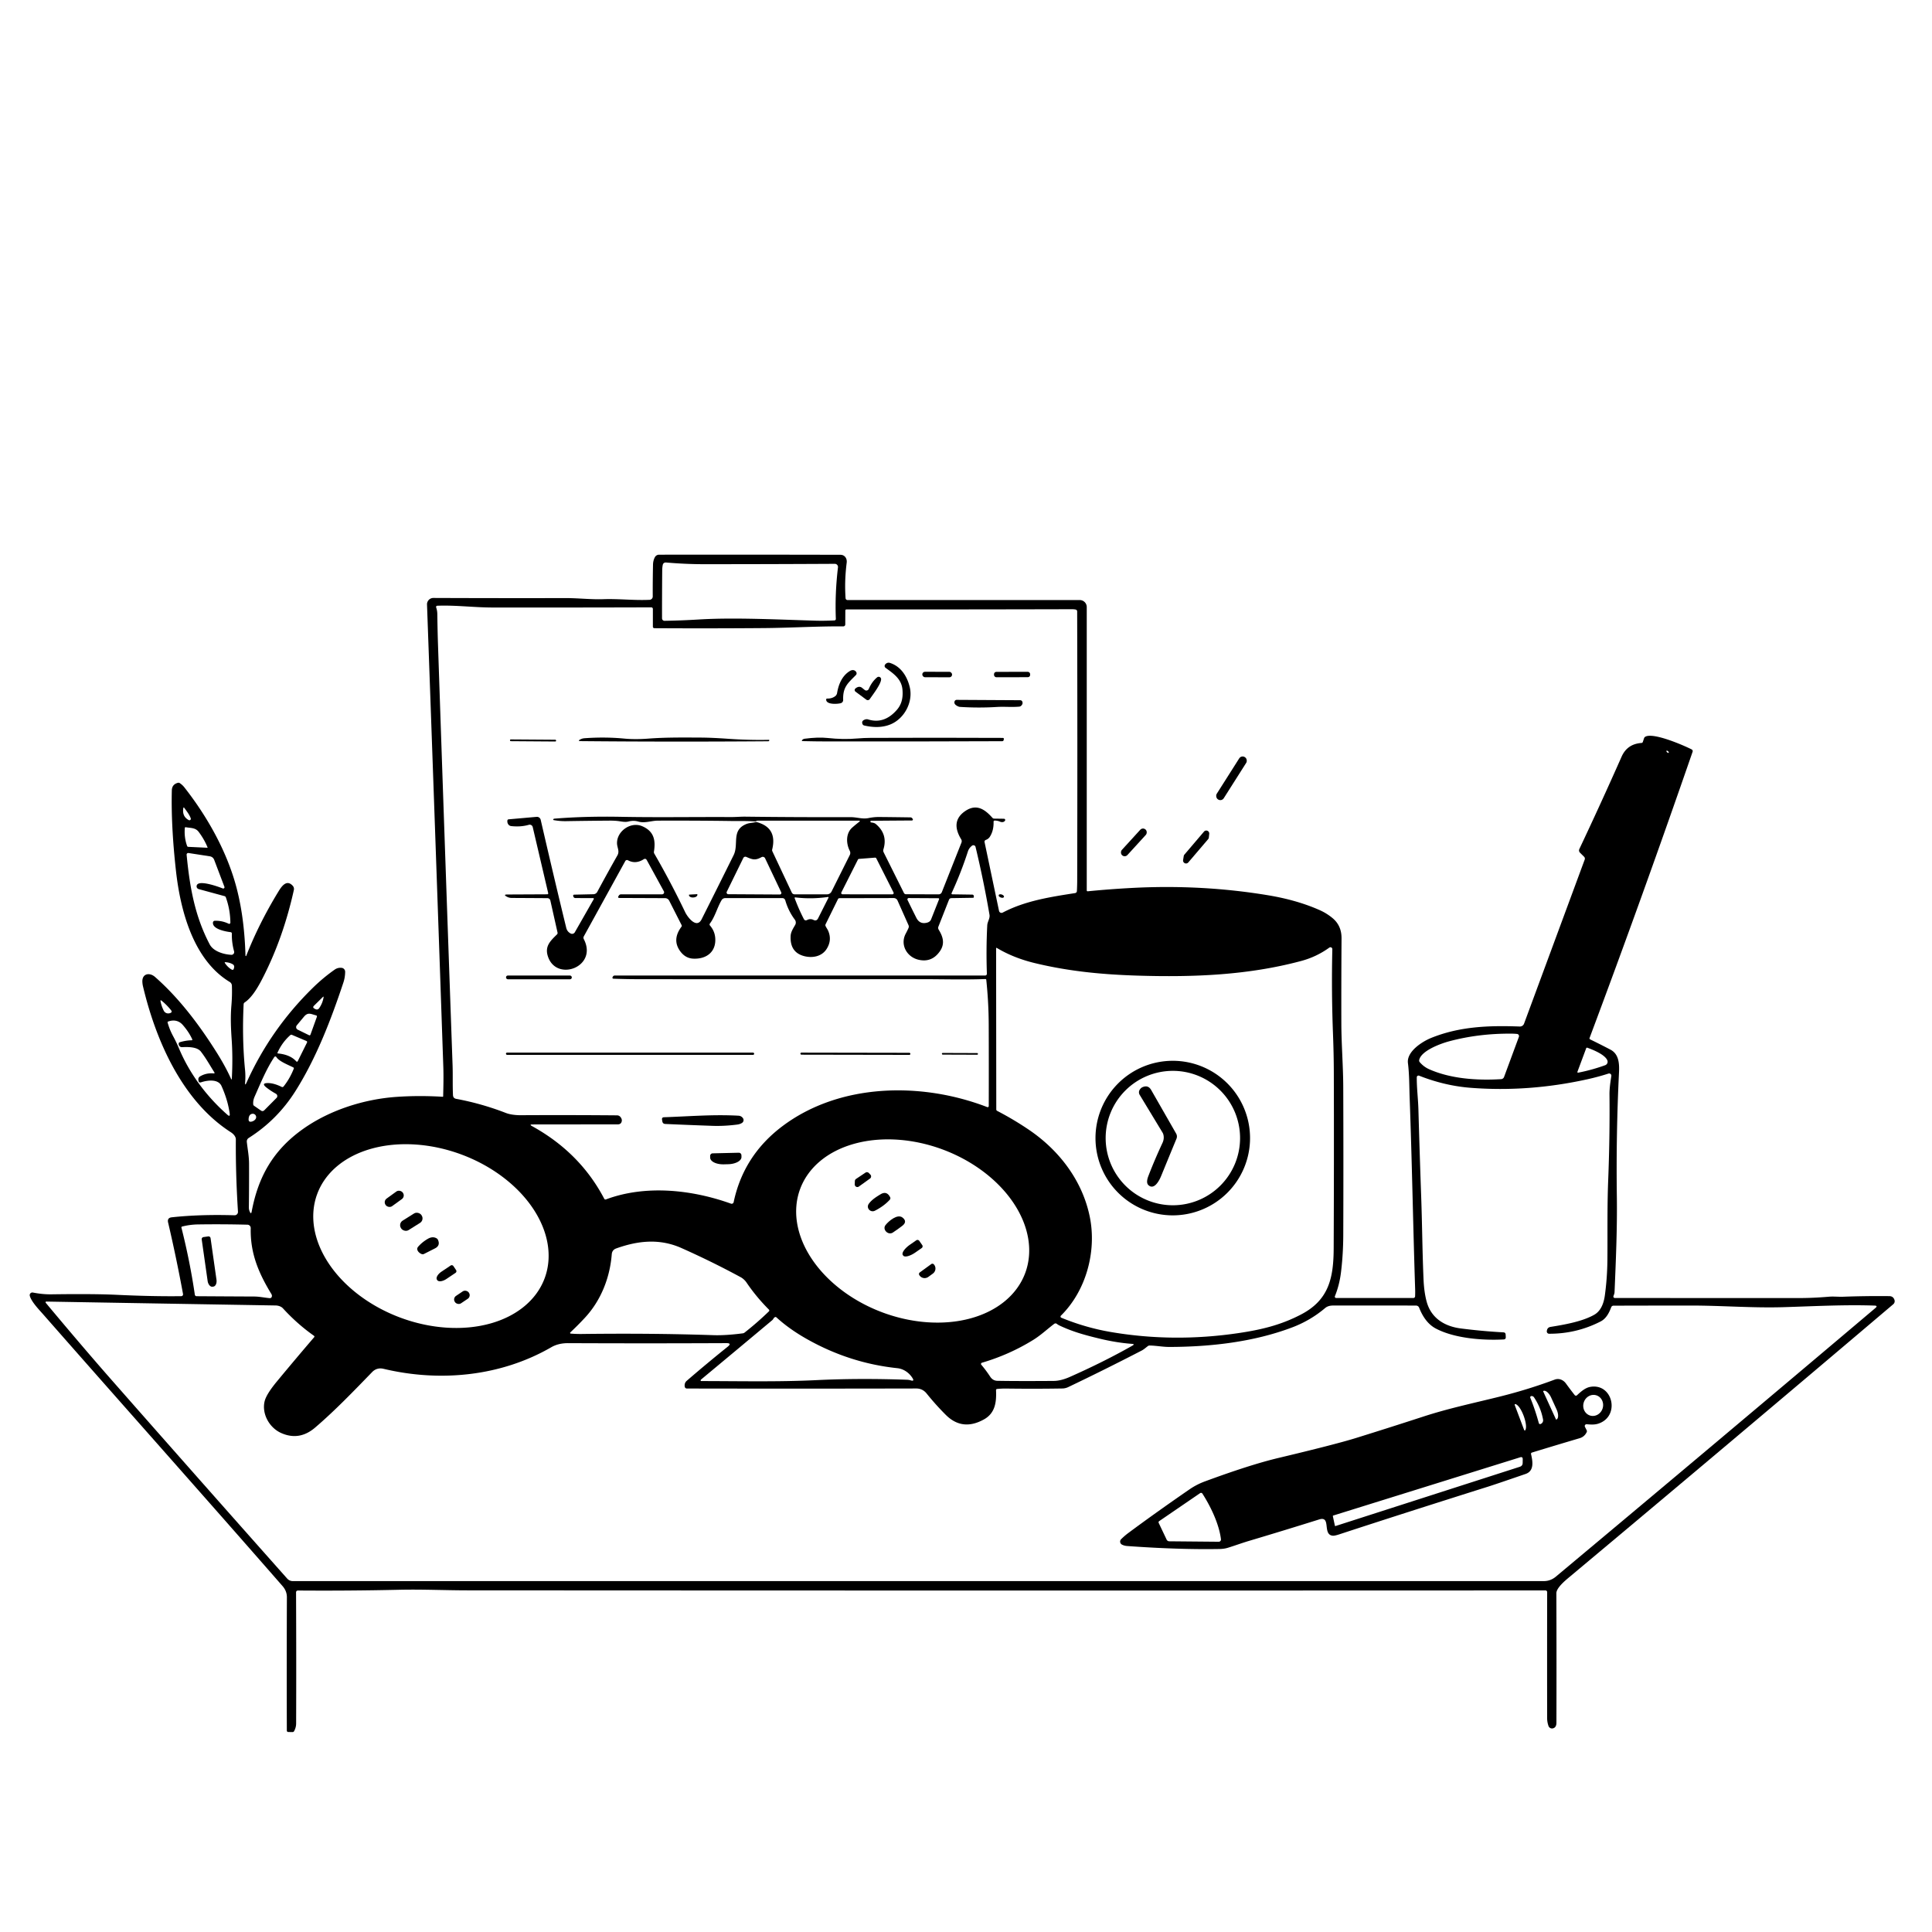 <svg xmlns="http://www.w3.org/2000/svg" version="1.1" viewBox="0.00 0.00 1028.00 1028.00">
<g id="Parent-Group"><g fill="#000000" id="Group-000000">
<path d="   M 130.62 508.52   A 0.21 0.21 0.0 0 0 131.02 508.59   Q 137.72 491.51 147.97 474.67   C 149.56 472.05 152.32 467.55 155.76 471.31   A 2.53 2.51 -60.2 0 1 156.36 473.55   Q 150.81 498.62 140.23 519.51   C 138.09 523.75 134.56 530.49 130.21 533.37   Q 129.66 533.73 129.63 534.39   Q 128.75 552.74 130.38 569.18   Q 130.71 572.47 130.44 575.81   Q 130.25 578.12 131.20 576.01   Q 143.96 547.67 166.42 525.65   Q 171.98 520.20 178.11 515.91   Q 179.75 514.77 181.78 514.98   A 2.10 2.09 -87.0 0 1 183.65 517.07   Q 183.64 520.03 182.70 522.84   C 176.18 542.43 168.35 562.90 157.20 580.56   Q 147.51 595.90 132.35 605.49   A 2.23 2.23 0.0 0 0 131.33 607.63   C 131.77 611.53 132.51 615.27 132.52 619.24   Q 132.56 630.21 132.42 642.47   Q 132.40 643.64 132.92 644.78   Q 133.61 646.31 133.92 644.66   C 137.36 626.24 145.27 612.14 161.00 600.89   C 175.39 590.60 193.90 584.80 211.15 583.63   Q 223.04 582.82 235.51 583.58   Q 235.80 583.60 235.80 583.31   C 235.93 578.03 236.06 572.82 235.88 567.55   Q 231.73 446.81 227.21 321.67   A 3.38 3.37 89.1 0 1 230.60 318.17   Q 266.14 318.31 301.12 318.24   C 307.76 318.23 314.55 319.05 321.04 318.82   C 329.21 318.53 337.23 319.54 345.63 319.16   A 1.77 1.77 0.0 0 0 347.32 317.38   Q 347.28 309.46 347.46 300.50   Q 347.50 298.29 348.44 296.51   A 2.53 2.52 -76.2 0 1 350.68 295.15   Q 399.86 295.08 447.19 295.20   C 449.52 295.21 450.80 297.20 450.52 299.39   Q 449.28 309.09 449.92 318.30   A 1.06 1.04 87.9 0 0 450.96 319.28   L 574.51 319.28   A 3.74 3.73 -0.0 0 1 578.25 323.01   L 578.25 473.71   Q 578.25 474.30 578.84 474.24   Q 590.58 473.09 602.03 472.48   Q 639.34 470.48 674.84 476.38   Q 690.16 478.93 702.15 484.25   Q 705.88 485.90 709.04 488.52   Q 713.86 492.53 713.82 499.26   Q 713.66 522.87 713.72 544.92   C 713.76 555.62 714.69 567.36 714.73 578.19   Q 714.88 619.26 714.74 657.14   Q 714.70 667.47 713.52 677.06   Q 712.67 683.85 710.30 689.67   A 0.72 0.72 0.0 0 0 710.97 690.66   L 752.03 690.66   A 0.93 0.93 0.0 0 0 752.96 689.77   Q 753.05 687.69 752.98 685.75   C 751.87 651.69 751.32 618.45 750.07 584.38   C 749.84 578.10 749.93 571.89 749.15 565.66   C 748.38 559.55 756.68 554.24 761.47 552.29   C 776.74 546.09 792.43 545.61 808.67 546.20   A 2.33 2.32 -78.6 0 0 810.93 544.69   L 843.21 457.37   A 1.43 1.42 32.6 0 0 842.87 455.86   L 840.69 453.70   A 1.71 1.69 -55.2 0 1 840.35 451.77   Q 851.74 427.68 862.85 402.60   Q 865.84 395.86 873.41 395.32   Q 873.97 395.28 874.14 394.75   L 874.79 392.80   Q 874.95 392.32 875.38 392.05   C 879.41 389.50 895.57 396.44 900.12 398.76   A 1.03 1.02 -67.2 0 1 900.62 400.01   Q 873.91 477.25 845.80 552.29   A 0.60 0.60 0.0 0 0 846.10 553.05   Q 851.73 555.79 856.91 558.51   C 861.27 560.79 861.70 565.62 861.46 570.54   Q 859.85 603.49 860.31 636.75   C 860.54 653.89 859.78 670.93 859.09 687.47   C 859.06 688.36 858.76 688.86 858.50 689.67   A 0.74 0.74 0.0 0 0 859.20 690.64   Q 912.99 690.70 957.62 690.68   Q 964.87 690.67 973.16 689.97   C 975.64 689.76 978.17 690.07 980.70 689.98   Q 993.24 689.52 1005.28 689.66   Q 1007.42 689.68 1008.05 691.74   A 2.10 2.09 -28.9 0 1 1007.40 693.96   Q 922.37 766.11 835.24 838.99   C 833.07 840.80 828.12 844.81 828.13 847.78   Q 828.25 885.19 828.16 916.67   C 828.15 917.99 827.77 919.27 826.30 919.64   A 1.99 1.99 0.0 0 1 823.94 918.37   Q 823.22 916.31 823.22 914.20   Q 823.17 880.60 823.23 847.16   A 0.91 0.91 0.0 0 0 822.32 846.25   Q 535.59 846.38 248.75 846.21   C 236.74 846.20 224.66 845.63 212.57 845.90   Q 185.45 846.51 158.48 846.30   A 0.95 0.94 -0.3 0 0 157.53 847.25   Q 157.69 883.77 157.57 917.04   Q 157.56 919.19 156.48 921.14   Q 156.20 921.63 155.64 921.62   L 153.33 921.58   A 0.73 0.73 0.0 0 1 152.62 920.85   Q 152.52 885.22 152.65 849.89   Q 152.66 846.59 150.33 843.92   C 107.95 795.41 65.15 747.40 22.94 699.32   C 20.83 696.92 16.72 692.70 15.86 689.51   A 1.41 1.41 0.0 0 1 17.49 687.75   Q 22.77 688.77 27.32 688.70   Q 49.75 688.38 61.83 688.95   Q 81.15 689.87 96.45 689.68   A 0.97 0.97 0.0 0 0 97.39 688.53   Q 93.77 668.90 89.45 650.50   Q 88.86 648.00 91.38 647.72   Q 106.50 646.08 124.77 646.64   A 1.80 1.79 -1.0 0 0 126.62 644.73   Q 125.35 624.64 125.49 606.26   C 125.50 604.68 124.10 603.27 122.82 602.45   C 96.92 585.82 82.89 553.57 76.08 524.80   Q 75.80 523.62 75.75 522.40   C 75.58 518.02 79.57 517.25 82.51 519.84   C 95.04 530.85 105.59 544.70 114.80 559.23   Q 119.84 567.16 122.88 573.91   Q 123.31 574.86 123.36 573.82   Q 123.93 562.98 123.28 553.24   C 122.86 547.14 122.60 541.30 123.12 535.07   Q 123.58 529.72 123.39 524.46   A 2.38 2.38 0.0 0 0 122.25 522.50   C 102.80 510.75 95.96 484.34 93.62 463.30   Q 90.96 439.41 91.43 420.54   Q 91.51 417.37 94.64 416.53   Q 95.21 416.38 95.70 416.72   Q 97.09 417.66 98.08 418.92   C 110.36 434.55 120.89 453.27 125.92 472.60   C 128.93 484.17 130.27 496.38 130.62 508.52   Z   M 444.01 330.12   A 0.78 0.78 0.0 0 0 444.75 329.31   Q 444.21 315.85 445.88 301.89   A 1.68 1.68 0.0 0 0 444.20 300.01   Q 409.10 300.20 374.50 300.20   Q 364.88 300.20 354.51 299.31   Q 352.91 299.17 352.61 300.75   Q 352.37 302.06 352.36 303.42   Q 352.24 317.19 352.26 329.02   A 1.32 1.31 89.4 0 0 353.59 330.33   Q 362.80 330.18 371.72 329.63   C 390.38 328.48 413.48 329.65 433.99 330.26   Q 438.41 330.39 444.01 330.12   Z   M 269.95 475.95   L 291.24 475.85   A 0.48 0.48 0.0 0 0 291.70 475.26   L 283.46 440.08   A 1.65 1.65 0.0 0 0 281.40 438.87   Q 277.13 440.11 272.04 439.56   C 270.56 439.40 269.81 437.99 269.97 436.64   Q 270.04 436.00 270.68 435.95   L 285.52 434.64   A 2.06 2.05 -8.9 0 1 287.70 436.22   Q 295.28 469.07 301.30 493.72   Q 301.79 495.73 303.63 496.70   A 1.67 1.67 0.0 0 0 305.86 496.05   L 315.93 478.41   A 0.36 0.36 0.0 0 0 315.62 477.87   L 306.17 477.85   A 1.13 1.13 0.0 0 1 305.09 477.06   L 304.99 476.75   A 0.55 0.54 -9.6 0 1 305.50 476.04   L 315.75 475.81   A 2.40 2.39 13.4 0 0 317.81 474.55   Q 323.20 464.52 328.51 455.16   C 329.83 452.84 328.31 451.00 328.31 448.59   C 328.30 442.13 335.70 437.02 341.74 439.63   C 347.88 442.27 348.97 446.96 347.95 453.18   Q 347.87 453.71 348.14 454.18   Q 356.95 469.43 364.57 485.35   C 365.80 487.92 370.64 494.46 373.33 489.13   Q 381.76 472.36 390.35 455.03   C 393.26 449.14 388.92 441.67 397.23 438.42   C 398.78 437.82 400.32 437.90 401.87 437.46   Q 402.27 437.35 402.67 437.45   Q 413.69 440.38 410.88 451.98   Q 410.75 452.49 410.97 452.97   L 421.31 474.94   A 1.62 1.62 0.0 0 0 422.77 475.86   L 440.05 475.87   A 2.71 2.69 -76.6 0 0 442.46 474.38   L 452.16 454.96   A 2.50 2.49 44.9 0 0 452.15 452.70   C 450.14 448.78 450.01 443.41 453.46 440.35   Q 455.25 438.77 457.13 437.33   Q 457.99 436.67 456.91 436.67   Q 430.13 436.66 403.25 436.67   Q 402.84 436.67 402.46 436.87   Q 402.02 437.10 401.53 437.07   C 397.49 436.76 393.45 436.91 389.26 436.85   Q 370.37 436.58 350.01 436.66   C 346.54 436.67 343.09 438.15 339.69 437.16   Q 337.13 436.41 334.39 437.12   C 332.51 437.61 330.55 437.05 328.62 436.84   Q 326.70 436.64 324.66 436.65   Q 312.99 436.73 301.20 436.93   Q 297.93 436.98 294.63 436.38   A 0.32 0.32 0.0 0 1 294.47 435.83   Q 294.68 435.63 294.98 435.60   C 307.04 434.61 319.03 434.40 331.01 434.63   C 350.32 434.99 369.85 434.65 388.75 434.75   C 391.41 434.77 394.02 434.51 396.66 434.54   Q 422.89 434.87 452.63 434.80   C 455.91 434.79 458.86 435.95 462.13 435.29   Q 465.06 434.69 467.84 434.72   Q 475.72 434.79 484.43 434.92   A 1.26 1.25 72.8 0 1 485.44 435.46   L 485.65 435.78   A 0.51 0.50 72.7 0 1 485.24 436.57   Q 474.50 436.64 463.69 436.73   Q 463.46 436.73 463.27 436.85   Q 463.13 436.93 463.12 437.10   A 0.50 0.50 0.0 0 0 463.55 437.62   C 464.41 437.74 465.30 437.86 465.99 438.44   Q 472.53 443.90 470.05 451.96   A 2.12 2.08 40.7 0 0 470.18 453.50   L 480.96 475.12   A 1.25 1.24 -12.9 0 0 482.08 475.82   L 499.42 475.88   A 1.82 1.82 0.0 0 0 501.13 474.73   L 511.59 448.31   A 1.97 1.97 0.0 0 0 511.44 446.58   Q 505.47 436.83 513.87 431.37   C 519.74 427.56 524.15 430.76 528.06 435.15   Q 528.43 435.57 528.99 435.58   L 534.21 435.65   A 0.66 0.66 0.0 0 1 534.76 436.66   C 534.18 437.57 532.99 437.59 532.10 437.20   Q 530.76 436.61 529.29 436.62   Q 528.65 436.63 528.67 437.27   Q 528.80 441.96 526.67 445.27   Q 525.93 446.41 524.49 446.94   A 0.98 0.97 -16.0 0 0 523.87 448.05   L 531.57 484.66   A 1.35 1.35 0.0 0 0 533.52 485.58   C 545.43 479.33 558.65 477.29 572.04 475.21   A 1.14 1.14 0.0 0 0 573.01 474.13   Q 573.17 470.93 573.17 468.39   Q 573.34 396.65 573.15 325.34   A 1.03 1.02 -84.6 0 0 572.32 324.33   Q 571.41 324.16 570.48 324.16   Q 513.34 324.31 450.44 324.28   Q 449.79 324.28 449.79 324.93   L 449.76 332.26   A 1.04 1.03 0.3 0 1 448.71 333.29   C 434.59 333.19 420.62 334.09 406.25 334.20   Q 377.32 334.43 348.18 334.26   A 0.80 0.79 90.0 0 1 347.39 333.46   L 347.39 324.00   A 0.84 0.83 0.0 0 0 346.55 323.17   Q 303.41 323.30 262.04 323.25   C 252.11 323.24 242.50 321.93 232.66 322.31   A 0.65 0.65 0.0 0 0 232.07 323.18   Q 232.67 324.89 232.69 326.75   Q 232.81 335.74 233.08 343.75   Q 236.63 448.88 240.81 566.76   C 241.00 572.05 240.77 577.39 241.03 582.72   Q 241.11 584.38 242.75 584.69   Q 256.36 587.22 269.23 592.22   C 271.52 593.10 274.64 593.41 277.08 593.39   Q 302.37 593.25 328.37 593.47   A 2.26 2.26 0.0 0 1 330.10 594.30   Q 331.01 595.40 330.85 596.46   Q 330.56 598.26 328.74 598.26   L 283.29 598.31   Q 281.49 598.31 283.06 599.18   Q 308.62 613.26 321.49 637.81   Q 321.81 638.42 322.47 638.18   C 343.34 630.38 367.92 632.91 388.94 640.45   A 1.09 1.09 0.0 0 0 390.37 639.65   Q 395.63 614.79 416.32 599.23   C 446.76 576.33 490.20 575.53 525.31 589.08   A 0.59 0.59 0.0 0 0 526.11 588.53   Q 526.17 566.50 526.09 545.21   C 526.06 537.12 525.61 529.21 524.79 521.34   A 0.45 0.45 0.0 0 0 524.32 520.94   C 512.75 521.35 501.42 521.00 489.71 521.01   Q 415.60 521.09 340.00 521.02   Q 333.19 521.01 326.38 520.76   A 0.54 0.53 -74.8 0 1 325.93 519.97   L 326.07 519.70   Q 326.41 519.07 327.13 519.07   L 524.03 519.08   Q 525.15 519.08 525.11 517.96   Q 524.66 504.86 525.31 492.36   C 525.42 490.34 526.84 488.69 526.50 486.72   Q 523.41 468.67 519.08 450.64   A 1.18 1.18 0.0 0 0 517.22 449.98   Q 515.61 451.21 515.02 453.03   Q 511.39 464.27 506.32 475.27   A 0.42 0.42 0.0 0 0 506.69 475.86   L 517.27 476.01   Q 518.09 476.02 518.16 476.84   L 518.18 477.15   Q 518.23 477.70 517.67 477.71   L 506.18 477.89   A 1.36 1.35 -79.9 0 0 504.95 478.75   L 499.32 493.04   A 1.81 1.79 40.4 0 0 499.46 494.66   C 501.80 498.45 502.88 502.16 500.11 506.15   Q 495.83 512.30 488.79 510.68   C 482.51 509.24 478.79 502.65 481.95 496.75   Q 482.81 495.15 483.41 493.77   Q 483.73 493.03 483.41 492.29   L 477.56 479.15   A 2.19 2.17 -11.7 0 0 475.56 477.85   L 446.71 477.91   A 0.94 0.94 0.0 0 0 445.87 478.43   L 439.30 491.77   Q 439.06 492.27 439.29 492.77   C 439.69 493.64 440.30 494.41 440.69 495.32   Q 442.81 500.29 439.81 504.98   C 437.19 509.06 432.09 509.88 427.77 508.71   Q 420.17 506.66 420.70 497.86   C 420.83 495.82 422.09 493.90 423.10 492.16   A 2.55 2.53 42.0 0 0 422.94 489.37   Q 419.49 484.75 417.87 479.16   Q 417.49 477.86 416.15 477.86   L 385.90 477.87   A 2.28 2.28 0.0 0 0 383.93 479.00   C 381.60 482.98 380.51 487.68 377.74 491.40   A 0.86 0.85 42.9 0 0 377.78 492.47   Q 380.25 495.34 380.56 498.95   C 381.19 506.23 376.16 510.45 368.80 510.08   Q 364.45 509.86 361.66 505.75   C 358.74 501.45 359.56 497.19 362.59 493.12   Q 362.91 492.69 362.66 492.21   L 356.07 479.24   A 2.46 2.45 76.6 0 0 353.90 477.90   L 329.69 477.80   Q 328.47 477.79 329.13 476.77   L 329.31 476.48   A 1.33 1.32 16.1 0 1 330.43 475.87   L 352.29 475.86   A 1.08 1.08 0.0 0 0 353.24 474.26   L 344.17 457.69   Q 343.55 456.55 342.45 457.24   Q 338.15 459.94 334.12 457.74   A 1.05 1.04 28.7 0 0 332.71 458.15   L 310.64 498.24   A 1.52 1.52 0.0 0 0 310.62 499.67   C 318.23 514.26 296.65 522.52 291.73 509.43   C 289.59 503.73 292.62 500.86 296.37 497.19   Q 296.79 496.78 296.66 496.20   L 292.84 479.17   A 1.62 1.61 83.7 0 0 291.27 477.90   Q 282.08 477.84 272.34 477.79   Q 270.86 477.78 269.66 477.11   Q 267.59 475.96 269.95 475.95   Z   M 886.72 399.81   Q 886.88 400.25 887.27 400.44   Q 888.35 400.97 887.75 399.93   Q 887.53 399.55 887.02 399.45   Q 886.55 399.37 886.72 399.81   Z   M 101.50 435.44   C 100.78 433.39 99.39 431.74 98.13 429.96   Q 97.64 429.27 97.52 430.11   Q 96.87 434.45 100.42 436.36   A 0.76 0.76 0.0 0 0 101.50 435.44   Z   M 100.17 450.60   L 110.27 451.08   Q 110.52 451.09 110.43 450.86   Q 108.66 446.53 105.69 442.60   C 103.96 440.32 101.38 440.63 98.90 440.17   Q 98.38 440.07 98.34 440.59   Q 97.92 445.61 99.57 450.15   Q 99.72 450.57 100.17 450.60   Z   M 105.28 470.35   C 107.64 468.79 115.95 471.70 118.51 472.73   A 0.68 0.68 0.0 0 0 119.41 471.86   L 114.00 457.60   Q 113.36 455.90 111.56 455.62   L 100.29 453.88   A 0.86 0.86 0.0 0 0 99.30 454.81   C 100.94 471.80 103.60 487.31 111.56 502.46   C 113.57 506.30 119.14 507.85 123.09 508.05   A 1.45 1.45 0.0 0 0 124.56 506.22   Q 123.25 501.44 123.37 496.74   A 0.74 0.73 3.8 0 0 122.71 495.99   C 120.36 495.72 112.86 494.45 113.32 490.80   A 0.99 0.99 0.0 0 1 114.25 489.94   Q 118.12 489.79 121.67 491.51   A 0.64 0.63 -77.3 0 0 122.58 490.93   Q 122.50 483.95 120.16 477.45   A 1.00 0.98 -1.5 0 0 119.49 476.83   L 105.72 473.08   A 1.52 1.52 0.0 0 1 105.28 470.35   Z   M 405.21 456.08   C 401.85 457.93 400.38 457.39 397.09 455.95   A 1.22 1.22 0.0 0 0 395.51 456.53   L 386.71 474.50   A 0.90 0.90 0.0 0 0 387.51 475.80   L 414.94 475.96   A 0.82 0.82 0.0 0 0 415.69 474.79   L 407.10 456.69   A 1.36 1.36 0.0 0 0 405.21 456.08   Z   M 457.05 457.01   A 0.69 0.69 0.0 0 0 456.49 457.39   L 447.68 474.85   A 0.69 0.69 0.0 0 0 448.30 475.85   L 474.83 475.88   A 0.69 0.69 0.0 0 0 475.44 474.88   L 466.26 456.71   A 0.69 0.69 0.0 0 0 465.59 456.34   L 457.05 457.01   Z   M 432.83 489.47   Q 434.47 490.30 435.31 488.62   Q 438.12 483.04 440.77 477.79   Q 441.07 477.19 440.41 477.29   Q 431.74 478.52 423.28 477.51   Q 422.65 477.43 422.87 478.03   Q 425.00 483.74 427.68 488.94   Q 428.29 490.13 429.48 489.51   C 430.54 488.96 431.75 488.92 432.83 489.47   Z   M 499.67 478.48   A 0.39 0.39 0.0 0 0 499.31 477.94   L 483.53 477.85   A 0.71 0.71 0.0 0 0 482.89 478.87   Q 485.35 483.94 487.60 488.40   Q 489.44 492.02 493.41 490.90   Q 494.92 490.47 495.43 489.19   Q 497.67 483.52 499.67 478.48   Z   M 530.11 590.32   A 0.86 0.86 0.0 0 0 530.57 591.08   Q 539.49 595.72 547.57 601.21   C 563.78 612.22 576.05 628.43 579.90 647.64   C 583.54 665.80 578.00 686.74 564.49 700.06   A 0.67 0.66 33.7 0 0 564.71 701.15   Q 577.74 706.50 591.35 708.80   Q 624.64 714.42 659.04 709.32   C 670.88 707.56 681.38 705.14 692.36 699.38   C 707.11 691.66 709.57 679.94 709.64 664.22   Q 709.85 616.50 709.71 570.03   Q 709.68 560.68 709.26 549.76   Q 708.41 527.25 708.92 505.05   A 1.01 1.01 0.0 0 0 707.32 504.21   Q 700.53 509.13 692.35 511.32   C 664.12 518.89 635.17 520.04 605.32 519.12   C 586.64 518.54 568.84 516.88 550.47 512.42   Q 539.26 509.70 530.35 504.36   A 0.22 0.22 0.0 0 0 530.02 504.55   L 530.11 590.32   Z   M 119.98 511.97   Q 119.33 511.92 119.69 512.46   Q 121.19 514.68 123.20 515.86   Q 124.15 516.42 124.43 515.35   L 124.57 514.79   A 1.51 1.50 -67.2 0 0 123.89 513.11   Q 122.24 512.13 119.98 511.97   Z   M 172.16 530.73   Q 172.29 530.00 171.76 530.52   L 167.10 535.11   Q 166.14 536.05 167.32 536.68   L 167.71 536.88   Q 169.05 537.60 169.90 536.34   Q 171.66 533.75 172.16 530.73   Z   M 86.04 532.50   Q 85.23 531.84 85.43 532.86   Q 85.93 535.42 87.16 537.82   A 2.62 2.62 0.0 0 0 89.50 539.23   Q 90.02 539.23 90.53 539.05   Q 91.87 538.59 90.98 537.48   Q 88.77 534.73 86.04 532.50   Z   M 158.42 547.88   L 164.47 550.84   A 0.52 0.52 0.0 0 0 165.19 550.55   L 168.58 541.12   Q 168.83 540.43 168.11 540.25   C 165.47 539.60 163.90 538.37 161.72 541.00   Q 159.83 543.27 157.92 545.57   A 1.50 1.50 0.0 0 0 158.42 547.88   Z   M 105.55 574.58   A 1.80 1.80 0.0 0 1 106.40 572.77   Q 109.74 570.76 113.82 571.17   A 0.32 0.31 77.2 0 0 114.12 570.69   C 111.73 566.93 109.68 563.15 106.90 559.56   C 104.89 556.97 100.09 557.04 96.85 557.18   C 95.70 557.23 94.89 556.23 95.12 555.11   A 0.72 0.72 0.0 0 1 95.62 554.57   Q 98.88 553.58 101.89 553.53   Q 102.52 553.51 102.26 552.94   Q 100.47 549.03 97.20 545.31   C 95.13 542.96 92.26 542.49 89.41 543.58   A 0.39 0.38 -18.7 0 0 89.17 544.05   Q 90.23 547.85 92.07 551.25   Q 93.82 554.47 95.23 557.84   C 100.85 571.26 109.91 583.43 121.04 593.19   Q 122.47 594.44 122.22 592.56   Q 121.26 585.46 117.88 577.89   C 116.11 573.91 110.18 574.82 107.04 575.87   Q 105.79 576.29 105.61 574.99   L 105.55 574.58   Z   M 804.41 550.00   Q 786.80 549.84 771.03 554.08   C 766.11 555.41 756.14 559.19 755.14 564.02   A 1.35 1.34 30.4 0 0 755.45 565.19   Q 757.60 567.67 760.42 568.92   C 771.85 574.01 785.88 574.99 798.73 574.21   A 1.81 1.79 8.0 0 0 800.30 573.04   L 808.19 551.70   A 1.15 1.15 0.0 0 0 807.24 550.16   Q 805.84 550.01 804.41 550.00   Z   M 147.81 560.52   Q 154.39 561.13 157.66 564.76   A 0.46 0.46 0.0 0 0 158.42 564.66   L 163.36 554.72   A 0.60 0.59 24.9 0 0 163.06 553.91   L 155.34 550.64   Q 154.86 550.44 154.47 550.78   Q 150.05 554.70 147.62 560.21   A 0.22 0.22 0.0 0 0 147.81 560.52   Z   M 839.39 570.15   Q 839.12 570.87 839.88 570.73   Q 847.13 569.31 854.12 566.78   A 1.95 1.93 -20.6 0 0 855.27 564.27   C 854.10 561.20 847.81 558.63 844.60 557.48   A 0.48 0.47 -69.6 0 0 844.00 557.76   L 839.39 570.15   Z   M 141.80 578.68   Q 138.74 576.28 142.62 576.29   Q 145.75 576.30 149.88 578.34   A 0.82 0.82 0.0 0 0 150.89 578.11   Q 154.28 573.86 156.34 568.56   A 0.44 0.44 0.0 0 0 156.13 568.01   C 153.74 566.75 148.51 564.82 147.05 562.45   A 0.64 0.64 0.0 0 0 145.97 562.43   C 141.63 568.96 138.64 576.41 135.47 583.54   Q 134.57 585.57 134.73 587.58   Q 134.77 588.09 135.19 588.38   L 138.81 590.89   Q 139.81 591.59 140.67 590.72   L 147.14 584.20   A 1.41 1.40 36.8 0 0 146.82 581.98   Q 144.11 580.49 141.80 578.68   Z   M 823.09 707.99   Q 823.37 706.30 825.05 706.03   C 832.52 704.83 841.96 703.17 848.27 699.58   Q 852.89 696.95 853.94 689.19   Q 855.20 679.91 855.29 670.32   C 855.41 656.60 855.14 642.48 855.69 628.40   Q 856.62 605.01 856.39 582.43   C 856.36 579.09 856.87 575.81 857.38 572.53   A 1.17 1.17 0.0 0 0 855.86 571.24   Q 850.35 573.01 844.59 574.28   Q 813.34 581.19 782.62 578.82   Q 768.69 577.74 755.10 572.36   A 0.91 0.91 0.0 0 0 753.86 573.20   C 753.80 578.90 754.56 584.52 754.72 590.27   Q 755.38 613.77 756.22 637.26   C 756.73 651.69 756.81 665.82 757.44 680.50   Q 757.74 687.71 759.17 692.80   C 761.59 701.43 768.71 705.77 777.30 706.86   C 784.88 707.82 792.39 708.53 799.95 708.93   Q 801.09 708.99 801.14 710.13   L 801.21 711.46   Q 801.26 712.65 800.07 712.71   C 788.84 713.31 773.85 712.13 763.95 706.88   Q 758.30 703.89 755.11 695.81   A 1.78 1.78 0.0 0 0 753.47 694.68   Q 731.31 694.62 709.36 694.66   C 707.82 694.66 706.31 694.97 705.08 696.01   Q 697.22 702.65 687.53 706.31   C 667.06 714.06 644.16 716.64 622.26 716.70   C 618.70 716.71 615.21 715.98 611.68 715.94   A 1.50 1.50 0.0 0 0 610.78 716.24   C 609.69 717.05 608.71 717.98 607.48 718.62   Q 587.48 728.95 568.37 738.07   A 7.54 7.52 31.7 0 1 565.27 738.80   Q 550.68 739.04 535.31 738.84   Q 533.00 738.81 530.61 739.05   Q 529.95 739.11 529.98 739.77   C 530.26 746.01 529.55 751.89 523.61 755.22   C 516.22 759.35 509.38 758.95 503.25 752.84   Q 497.95 747.56 493.07 741.50   Q 490.90 738.79 487.50 738.80   Q 426.48 738.94 365.49 738.82   A 1.16 1.15 -5.0 0 1 364.35 737.87   C 364.14 736.66 364.46 735.53 365.40 734.72   Q 376.45 725.19 387.20 716.57   Q 389.58 714.66 386.52 714.67   Q 343.62 714.87 302.28 714.68   Q 297.13 714.66 293.34 716.85   C 266.79 732.19 234.55 735.60 204.06 728.33   C 201.77 727.78 199.66 728.36 198.02 730.06   C 188.04 740.35 178.35 750.46 167.69 759.59   Q 159.28 766.80 149.62 762.50   C 143.24 759.67 139.20 752.19 140.81 745.58   Q 141.73 741.82 147.40 734.98   Q 157.60 722.66 167.13 711.56   Q 167.53 711.10 167.03 710.74   Q 158.12 704.45 150.57 696.18   C 149.61 695.13 148.04 694.65 146.66 694.63   Q 85.62 693.61 24.65 692.55   A 0.40 0.40 0.0 0 0 24.34 693.21   Q 44.60 717.46 59.44 734.33   Q 105.47 786.67 152.84 839.98   A 3.93 3.91 69.0 0 0 155.76 841.29   Q 489.32 841.27 821.63 841.28   C 823.90 841.28 826.09 840.40 827.82 838.95   Q 911.86 768.71 997.87 696.00   Q 999.34 694.75 997.41 694.69   C 981.28 694.14 964.88 695.06 948.73 695.54   C 932.31 696.02 916.02 694.66 899.50 694.67   Q 878.93 694.68 858.49 694.74   A 1.25 1.24 -79.3 0 0 857.33 695.54   C 856.17 698.57 854.69 701.59 851.65 703.15   Q 838.82 709.72 824.26 709.67   A 1.23 1.23 0.0 0 1 823.05 708.24   L 823.09 707.99   Z   M 132.28 595.48   Q 132.19 597.17 133.85 596.80   Q 135.21 596.50 135.95 595.48   A 1.79 1.79 0.0 0 0 134.29 592.64   Q 132.42 592.86 132.28 595.48   Z   M 545.463 677.49   A 63.92 46.21 20.6 0 0 501.889 611.745   A 63.92 46.21 20.6 0 0 425.797 632.51   A 63.92 46.21 20.6 0 0 469.371 698.255   A 63.92 46.21 20.6 0 0 545.463 677.49   Z   M 289.822 680.098   A 64.53 46.34 20.3 0 0 245.377 614.248   A 64.53 46.34 20.3 0 0 168.778 635.322   A 64.53 46.34 20.3 0 0 213.223 701.172   A 64.53 46.34 20.3 0 0 289.822 680.098   Z   M 135.25 689.87   C 138.03 689.88 140.69 690.49 143.44 690.73   Q 144.41 690.81 144.64 689.88   A 1.69 1.66 36.8 0 0 144.45 688.63   C 137.57 677.32 133.11 666.86 133.41 653.47   A 1.78 1.78 0.0 0 0 131.67 651.65   Q 118.08 651.31 105.31 651.51   Q 101.08 651.57 96.93 652.63   Q 96.42 652.76 96.55 653.27   Q 101.08 671.21 103.67 688.90   A 0.94 0.93 85.7 0 0 104.59 689.70   Q 119.69 689.80 135.25 689.87   Z   M 311.21 701.18   Q 307.46 705.22 303.46 708.96   A 0.37 0.37 0.0 0 0 303.68 709.60   Q 306.84 709.84 309.61 709.80   Q 347.03 709.33 379.57 710.43   Q 386.05 710.65 395.27 709.45   Q 395.77 709.38 396.17 709.07   Q 402.95 703.75 409.13 697.76   A 0.65 0.65 0.0 0 0 409.14 696.83   Q 402.32 689.99 397.20 682.40   C 396.48 681.34 395.34 680.26 394.21 679.64   Q 379.08 671.42 362.61 664.08   C 350.98 658.90 339.48 660.12 327.86 664.29   Q 325.70 665.07 325.51 667.40   C 324.52 679.92 319.74 692.01 311.21 701.18   Z   M 373.04 734.03   Q 372.84 734.21 372.80 734.47   A 0.34 0.34 0.0 0 0 373.14 734.85   C 393.86 734.87 414.01 735.34 434.30 734.36   Q 457.11 733.25 482.69 734.16   Q 483.68 734.20 484.63 734.49   Q 486.68 735.11 485.55 733.29   C 483.78 730.46 480.88 728.36 477.41 727.99   Q 452.26 725.34 429.72 712.71   Q 420.04 707.29 413.13 700.96   Q 412.75 700.61 412.31 700.86   Q 411.80 701.15 411.49 701.72   Q 411.24 702.17 410.85 702.50   Q 392.14 718.16 373.04 734.03   Z   M 562.44 704.49   Q 561.66 703.86 560.88 704.45   C 557.16 707.26 553.88 710.40 549.81 712.93   Q 537.07 720.82 522.47 725.10   A 0.67 0.67 0.0 0 0 522.15 726.18   Q 524.63 729.10 526.85 732.48   Q 528.29 734.68 530.70 734.72   Q 541.14 734.92 560.65 734.78   Q 564.48 734.76 569.31 732.62   Q 587.46 724.57 602.57 715.99   Q 603.99 715.19 602.36 715.06   Q 594.14 714.45 585.31 712.33   C 577.64 710.48 570.87 708.68 563.74 705.29   Q 563.03 704.96 562.44 704.49   Z" />
<path d="   M 477.24 377.68   C 479.93 374.58 480.53 370.98 480.20 367.00   C 479.72 361.24 475.42 358.43 471.20 355.34   A 1.22 1.22 0.0 0 1 470.93 353.65   C 471.53 352.81 472.52 352.41 473.53 352.73   C 479.17 354.52 482.65 359.60 484.09 365.72   C 485.93 373.58 481.18 382.53 473.62 385.52   Q 467.70 387.86 459.84 386.03   A 1.32 1.32 0.0 0 1 458.91 385.22   Q 458.22 383.43 460.51 382.78   A 2.52 2.42 44.7 0 1 461.92 382.80   Q 470.49 385.46 477.24 377.68   Z" />
<path d="   M 444.37 370.46   A 2.64 2.64 0.0 0 0 445.40 368.79   C 446.18 364.08 448.13 359.42 452.36 356.95   C 453.50 356.29 454.91 356.40 455.62 357.64   A 1.29 1.29 0.0 0 1 455.42 359.19   C 451.15 363.52 448.41 365.54 448.64 372.43   A 1.72 1.72 0.0 0 1 447.39 374.15   C 445.74 374.63 439.71 375.06 439.60 372.32   Q 439.57 371.67 440.22 371.69   Q 442.61 371.76 444.37 370.46   Z" />
<rect x="-7.92" y="-1.45" transform="translate(498.67,358.91) rotate(0.2)" width="15.84" height="2.90" rx="1.41" />
<rect x="-9.61" y="-1.43" transform="translate(538.52,358.91) rotate(-0.1)" width="19.22" height="2.86" rx="1.21" />
<path d="   M 462.27 366.57   Q 463.87 362.78 466.71 360.41   A 1.30 1.29 -19.7 0 1 468.83 361.41   C 468.82 363.99 464.33 369.74 462.80 371.98   A 1.30 1.29 -54.5 0 1 460.96 372.29   L 455.19 368.01   A 1.05 1.05 0.0 0 1 455.10 366.40   Q 455.64 365.90 456.31 365.63   Q 457.61 365.13 458.70 366.00   L 460.10 367.12   A 1.41 1.40 -59.1 0 0 462.27 366.57   Z" />
<path d="   M 509.04 372.39   L 542.73 372.58   Q 543.87 372.59 544.07 373.72   Q 544.25 374.69 543.33 375.55   A 1.64 1.61 20.3 0 1 542.35 375.99   C 538.40 376.36 534.43 375.92 530.42 376.17   Q 520.55 376.77 510.79 376.13   A 2.71 2.66 -31.6 0 1 510.00 375.95   Q 507.35 374.86 507.92 373.19   A 1.18 1.18 0.0 0 1 509.04 372.39   Z" />
<path d="   M 408.75 394.42   Q 357.58 394.80 309.19 394.35   Q 306.95 394.33 308.96 393.35   Q 309.90 392.89 310.98 392.81   Q 321.89 392.02 332.19 393.00   Q 337.94 393.54 344.98 393.01   C 354.19 392.31 363.27 392.42 372.61 392.46   Q 378.51 392.48 387.20 393.09   Q 398.61 393.89 409.07 393.66   A 0.27 0.27 0.0 0 1 409.33 394.03   Q 409.18 394.42 408.75 394.42   Z" />
<path d="   M 440.29 392.67   C 445.99 393.28 450.97 393.39 456.39 392.92   Q 459.69 392.63 463.10 392.62   Q 497.23 392.47 533.57 392.63   Q 534.24 392.63 534.13 393.30   L 534.05 393.71   Q 533.93 394.39 533.25 394.39   Q 486.24 394.58 439.76 394.51   Q 433.97 394.50 427.18 394.34   Q 426.25 394.31 426.91 393.66   Q 427.43 393.16 428.08 393.08   Q 435.25 392.13 440.29 392.67   Z" />
<rect x="-12.27" y="-0.47" transform="translate(283.63,393.99) rotate(0.4)" width="24.54" height="0.94" rx="0.43" />
<rect x="-2.21" y="-13.32" transform="translate(655.26,414.13) rotate(32.4)" width="4.42" height="26.64" rx="2.15" />
<rect x="-2.01" y="-9.25" transform="translate(603.31,448.23) rotate(42.4)" width="4.02" height="18.50" rx="1.97" />
<path d="   M 630.22 454.72   L 640.64 442.49   A 1.58 1.58 0.0 0 1 643.42 443.68   L 643.21 445.65   A 1.58 1.58 0.0 0 1 642.84 446.51   L 632.29 458.88   A 1.58 1.58 0.0 0 1 629.52 457.60   L 629.86 455.50   A 1.58 1.58 0.0 0 1 630.22 454.72   Z" />
<path d="   M 370.87 475.78   A 0.19 0.19 0.0 0 1 371.07 475.96   L 371.08 476.07   A 2.11 1.34 -3.2 0 1 369.05 477.52   L 368.79 477.54   A 2.11 1.34 -3.2 0 1 366.60 476.32   L 366.60 476.21   A 0.19 0.19 0.0 0 1 366.78 476.01   L 370.87 475.78   Z" />
<ellipse cx="0.00" cy="0.00" transform="translate(532.80,476.77) rotate(19.7)" rx="1.47" ry="0.84" />
<rect x="269.25" y="519.07" width="35.00" height="2.00" rx="0.95" />
<rect x="269.21" y="560.08" width="132.08" height="1.20" rx="0.59" />
<rect x="-29.26" y="-0.55" transform="translate(455.15,560.69) rotate(0.1)" width="58.52" height="1.10" rx="0.54" />
<rect x="-9.60" y="-0.44" transform="translate(510.77,560.74) rotate(0.2)" width="19.20" height="0.88" rx="0.43" />
<path d="   M 665.14 605.56   A 41.12 41.12 0.0 0 1 624.02 646.68   A 41.12 41.12 0.0 0 1 582.90 605.56   A 41.12 41.12 0.0 0 1 624.02 564.44   A 41.12 41.12 0.0 0 1 665.14 605.56   Z   M 659.83 605.55   A 35.76 35.76 0.0 0 0 624.07 569.79   A 35.76 35.76 0.0 0 0 588.31 605.55   A 35.76 35.76 0.0 0 0 624.07 641.31   A 35.76 35.76 0.0 0 0 659.83 605.55   Z" />
<path d="   M 619.04 603.77   A 3.96 3.94 -67.2 0 0 618.59 602.66   L 606.41 582.55   A 2.57 2.57 0.0 0 1 606.43 579.84   Q 607.05 578.86 607.92 578.48   Q 610.91 577.15 612.54 579.99   L 625.82 603.18   A 3.09 3.07 41.4 0 1 626.00 605.88   Q 621.73 616.21 617.78 625.86   C 616.98 627.81 614.25 633.39 611.13 630.66   C 609.80 629.50 610.49 627.18 611.03 625.78   Q 614.23 617.42 618.53 608.17   Q 619.57 605.95 619.04 603.77   Z" />
<path d="   M 352.42 596.67   L 352.27 595.79   Q 352.06 594.52 353.35 594.47   C 367.03 594.01 379.52 592.91 392.88 593.65   Q 394.43 593.73 395.30 594.94   A 1.79 1.78 -34.8 0 1 394.84 597.48   Q 393.79 598.17 392.29 598.37   Q 385.34 599.27 379.06 599.05   Q 366.80 598.62 353.99 598.05   Q 352.65 597.99 352.42 596.67   Z" />
<path d="   M 393.10 613.36   A 1.38 1.38 0.0 0 1 394.51 614.71   L 394.53 615.62   A 7.17 3.69 -1.3 0 1 387.45 619.47   L 385.13 619.53   A 7.17 3.69 -1.3 0 1 377.88 616.00   L 377.86 615.09   A 1.38 1.38 0.0 0 1 379.20 613.68   L 393.10 613.36   Z" />
<path d="   M 455.49 627.30   L 460.51 623.95   A 1.39 1.39 0.0 0 1 462.28 624.14   L 463.11 624.99   A 1.39 1.39 0.0 0 1 462.93 627.09   L 457.00 631.35   A 1.39 1.39 0.0 0 1 454.80 630.17   L 454.87 628.40   A 1.39 1.39 0.0 0 1 455.49 627.30   Z" />
<rect x="-5.62" y="-2.49" transform="translate(209.77,637.89) rotate(-35.9)" width="11.24" height="4.98" rx="2.40" />
<path d="   M 462.29 640.52   C 463.84 638.36 466.28 636.82 468.60 635.43   Q 471.83 633.51 473.63 637.02   A 1.19 1.18 52.7 0 1 473.46 638.35   Q 470.39 641.72 465.58 644.19   C 463.18 645.42 460.69 642.75 462.29 640.52   Z" />
<rect x="-6.45" y="-2.97" transform="translate(218.86,650.10) rotate(-32.1)" width="12.90" height="5.94" rx="2.84" />
<path d="   M 475.06 655.84   C 472.58 657.47 469.35 654.19 471.17 651.87   C 472.88 649.68 477.52 645.76 480.20 647.83   Q 483.01 650.01 480.06 652.28   Q 477.65 654.13 475.06 655.84   Z" />
<path d="   M 110.80 657.88   A 1.10 1.10 0.0 0 1 112.04 658.82   L 115.19 680.92   A 3.39 2.14 81.9 0 1 113.55 684.58   L 113.07 684.65   A 3.39 2.14 81.9 0 1 110.48 681.60   L 107.33 659.49   A 1.10 1.10 0.0 0 1 108.26 658.24   L 110.80 657.88   Z" />
<path d="   M 227.69 659.14   Q 230.25 657.68 232.35 658.93   Q 232.80 659.20 233.05 659.74   Q 234.39 662.76 231.44 664.26   L 225.58 667.23   A 1.41 1.40 40.1 0 1 224.50 667.32   C 223.00 666.85 221.11 664.95 222.50 663.36   Q 224.66 660.88 227.69 659.14   Z" />
<path d="   M 490.71 662.50   A 1.14 1.14 0.0 0 1 490.42 664.09   L 487.06 666.43   A 6.26 2.35 -34.8 0 1 480.58 668.07   L 480.38 667.79   A 6.26 2.35 -34.8 0 1 484.18 662.29   L 487.55 659.95   A 1.14 1.14 0.0 0 1 489.13 660.24   L 490.71 662.50   Z" />
<path d="   M 495.51 672.61   A 1.05 1.05 0.0 0 1 496.97 672.85   L 497.13 673.06   A 3.36 3.28 -36.0 0 1 496.34 677.69   L 493.98 679.41   A 3.36 3.28 -36.0 0 1 489.33 678.73   L 489.18 678.51   A 1.05 1.05 0.0 0 1 489.41 677.05   L 495.51 672.61   Z" />
<path d="   M 242.68 675.80   A 1.07 1.07 0.0 0 1 242.38 677.28   L 237.53 680.53   A 4.39 2.21 -33.8 0 1 232.65 681.14   L 232.50 680.91   A 4.39 2.21 -33.8 0 1 234.92 676.63   L 239.77 673.38   A 1.07 1.07 0.0 0 1 241.25 673.67   L 242.68 675.80   Z" />
<rect x="-4.46" y="-2.38" transform="translate(245.77,690.30) rotate(-33.9)" width="8.92" height="4.76" rx="2.28" />
<path d="   M 814.67 773.80   C 815.61 777.79 816.33 782.70 811.77 784.27   Q 795.86 789.75 791.80 791.03   Q 745.05 805.77 712.72 816.38   Q 710.12 817.24 709.11 817.13   C 703.49 816.57 708.47 806.42 701.89 808.49   Q 682.83 814.46 664.57 819.90   C 660.78 821.03 657.09 822.40 653.29 823.57   Q 651.33 824.17 648.95 824.21   Q 627.00 824.59 599.75 822.62   Q 598.21 822.51 596.98 821.87   A 1.80 1.80 0.0 0 1 596.54 819.00   Q 598.37 817.18 600.37 815.69   Q 615.27 804.64 632.92 792.48   Q 636.73 789.86 641.15 788.23   Q 665.21 779.35 680.10 775.80   Q 710.45 768.57 721.37 765.19   Q 738.65 759.83 757.39 753.73   C 771.06 749.28 784.68 746.45 798.17 743.08   Q 813.22 739.32 827.24 734.08   C 829.58 733.21 831.86 734.26 833.25 736.18   Q 835.47 739.25 837.88 742.31   A 0.84 0.83 49.5 0 0 839.10 742.41   C 841.11 740.55 843.46 738.40 846.24 737.93   C 858.38 735.89 862.27 753.94 850.20 757.58   C 848.25 758.16 846.25 757.99 844.26 757.83   A 0.95 0.95 0.0 0 0 843.33 759.20   L 844.25 761.02   Q 844.51 761.55 844.25 762.07   Q 843.04 764.51 840.54 765.25   Q 828.08 768.93 815.21 772.87   Q 814.50 773.08 814.67 773.80   Z   M 821.10 740.34   L 827.93 755.27   A 0.15 0.15 0.0 0 0 828.13 755.34   L 828.19 755.31   A 4.91 2.28 65.4 0 0 828.22 749.90   L 825.35 743.62   A 4.91 2.28 65.4 0 0 821.23 740.11   L 821.17 740.14   A 0.15 0.15 0.0 0 0 821.10 740.34   Z   M 846.074 753.194   A 5.63 5.26 107.0 0 0 852.75 749.348   A 5.63 5.26 107.0 0 0 849.366 742.426   A 5.63 5.26 107.0 0 0 842.69 746.272   A 5.63 5.26 107.0 0 0 846.074 753.194   Z   M 818.76 757.11   Q 819.01 758.01 819.87 757.65   Q 820.15 757.53 820.37 757.32   Q 821.26 756.50 821.04 755.30   Q 819.89 749.00 816.28 743.57   Q 815.74 742.76 814.82 742.84   A 0.66 0.66 0.0 0 0 814.26 743.75   Q 816.84 750.05 818.76 757.11   Z   M 811.79 760.54   C 812.85 757.49 809.38 748.06 806.40 747.11   A 0.36 0.35 -1.6 0 0 805.96 747.57   L 810.86 760.55   Q 811.34 761.82 811.79 760.54   Z   M 709.21 806.78   L 710.28 811.78   Q 710.35 812.07 710.63 811.98   L 808.68 780.46   Q 810.18 779.98 810.20 778.40   L 810.23 776.43   Q 810.25 774.99 808.87 775.42   L 709.43 806.40   Q 709.15 806.49 709.21 806.78   Z   M 620.75 819.21   A 1.57 1.56 77.6 0 0 622.15 820.11   L 648.48 820.35   A 1.18 1.18 0.0 0 0 649.66 819.02   C 648.62 810.69 644.15 801.58 639.80 794.74   A 0.88 0.87 56.3 0 0 638.57 794.49   L 616.79 809.38   A 0.75 0.75 0.0 0 0 616.53 810.32   L 620.75 819.21   Z" />
</g>
</g></svg>